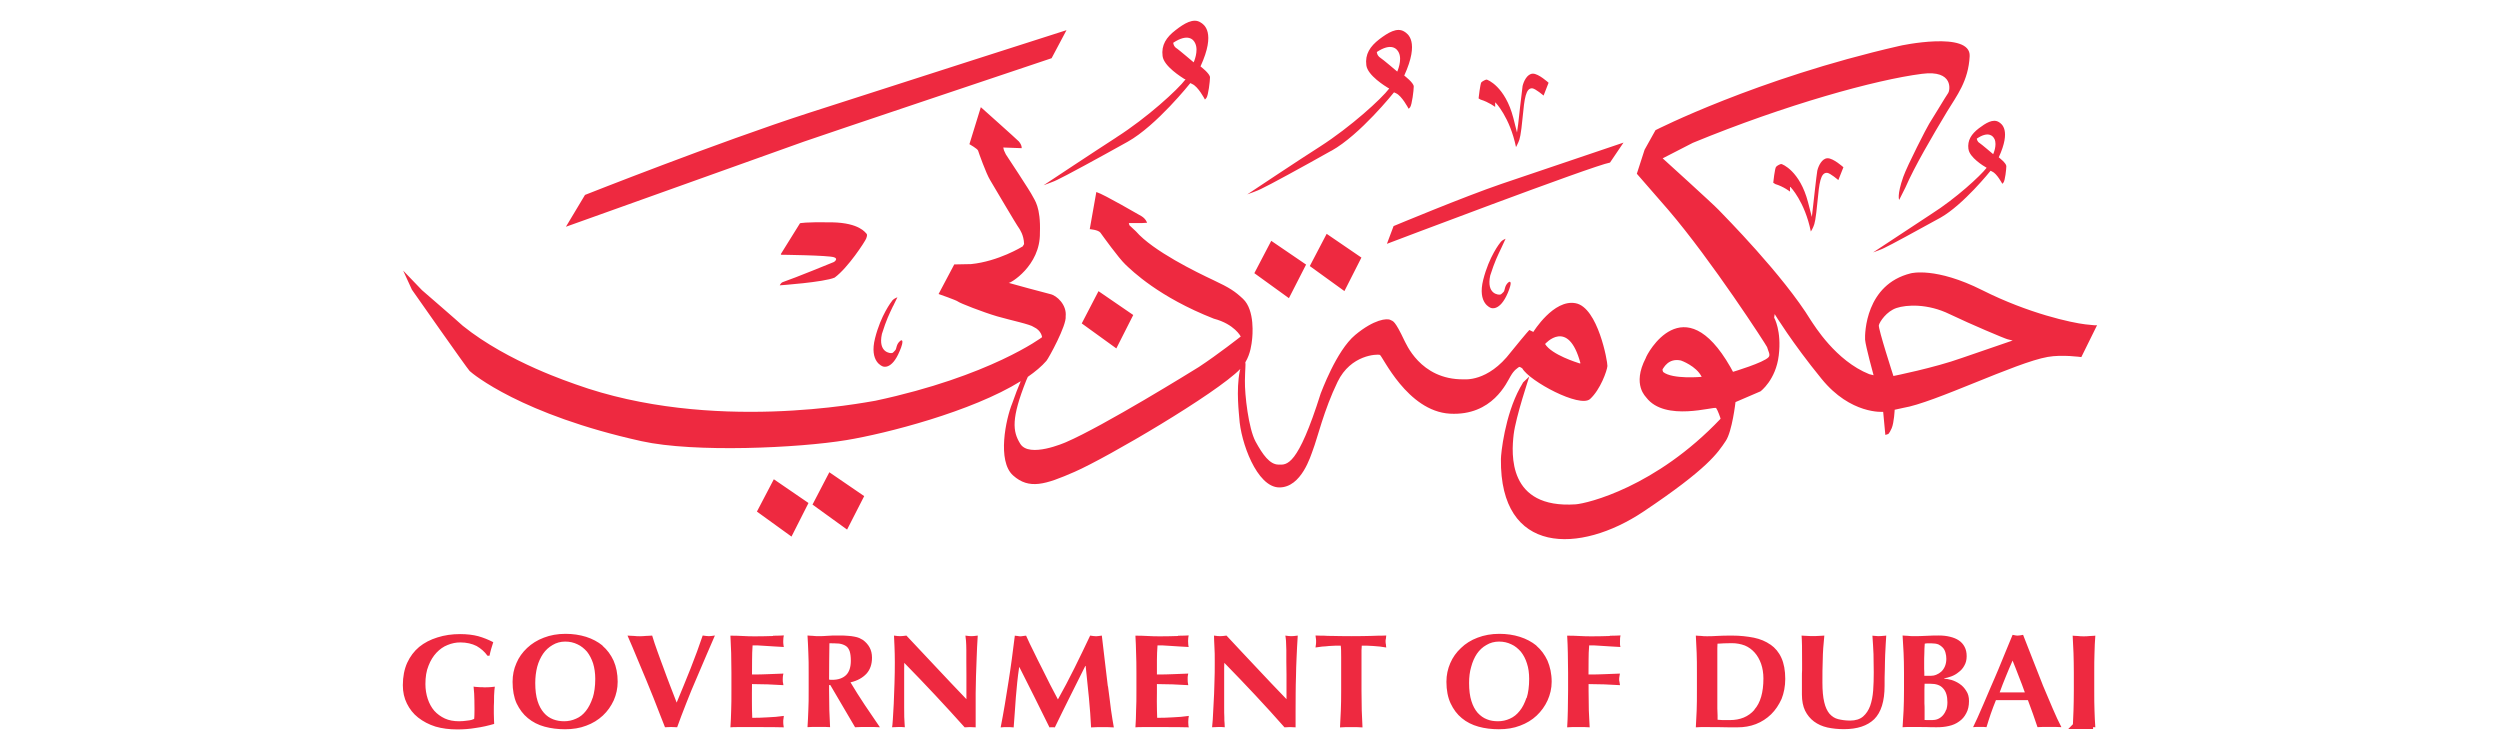 <?xml version="1.0" encoding="UTF-8"?>
<svg id="Layer_1" xmlns="http://www.w3.org/2000/svg" version="1.1" viewBox="0 0 300 90">
  <!-- Generator: Adobe Illustrator 29.6.0, SVG Export Plug-In . SVG Version: 2.1.1 Build 57)  -->
  <defs>
    <style>
      .st0 {
        fill: #ee2940;
      }
    </style>
  </defs>
  <path class="st0" d="M132.94,82.35c-.13-1.02-.25-2.06-.37-3.11-.13-1.06-.25-2.04-.35-2.97-.29.04-.52.08-.69.08-.2,0-.44-.04-.71-.08-.61,1.3-1.24,2.59-1.89,3.91-.65,1.31-1.31,2.56-1.98,3.75-.3-.57-.6-1.15-.94-1.79-.32-.63-.64-1.28-.97-1.94-.34-.65-.66-1.31-.98-1.97-.33-.65-.64-1.3-.93-1.95-.12.01-.25.04-.35.04-.11.02-.22.04-.33.04s-.22-.01-.32-.04c-.12,0-.22-.03-.35-.04-.23,1.87-.47,3.72-.76,5.53-.28,1.82-.58,3.64-.94,5.48.12-.02.26-.03.38-.03h.78c.13,0,.25.01.4.03.1-1.2.17-2.39.26-3.59.1-1.18.21-2.41.4-3.64h.03c.63,1.23,1.25,2.46,1.83,3.64.59,1.2,1.19,2.4,1.78,3.59l.16-.02h.16s.16,0,.16,0l.16.02c.6-1.22,1.18-2.44,1.8-3.66.61-1.23,1.22-2.46,1.86-3.72h.04c.13,1.26.26,2.54.39,3.81.12,1.28.21,2.47.26,3.57.25-.02.48-.03.71-.03h1.34c.24,0,.46.01.68.03-.1-.54-.21-1.23-.34-2.11-.11-.87-.22-1.82-.36-2.82M154.24,76.27c.04.11.04.31.08.62,0,.32.02.69.04,1.12v1.4c0,.51.02,1.02.02,1.55v2.94c-1.24-1.29-2.45-2.55-3.62-3.81-1.18-1.26-2.38-2.52-3.58-3.82-.31.04-.55.07-.75.07s-.43-.02-.75-.07c0,.39.03.83.05,1.33.04.51.04,1.12.04,1.86,0,.81,0,1.65-.04,2.54-.02.87-.05,1.7-.1,2.45-.03.75-.07,1.4-.1,1.91-.04.52-.07.83-.08.91.25-.02.51-.03.75-.03h.37c.13,0,.28.01.4.03,0-.12-.01-.28-.02-.47-.03-.2-.03-.45-.03-.76-.02-.31-.02-.69-.02-1.14,0-.45,0-.99,0-1.62v-2.81c0-.3,0-.62.02-.93,2.54,2.6,4.97,5.18,7.22,7.74.2-.02.41-.03.66-.03.22,0,.46.01.67.03v-1.92c0-.77,0-1.49.01-2.16,0-.69.02-1.37.04-2.06,0-.7.04-1.44.07-2.23.04-.78.07-1.67.14-2.64-.31.04-.56.07-.75.07s-.44-.02-.75-.07M115.85,76.27c.02.11.04.31.07.62.02.32.04.69.04,1.12,0,.41,0,.9,0,1.4.01.51.01,1.02.01,1.55v2.94c-1.23-1.29-2.44-2.55-3.61-3.81-1.19-1.26-2.38-2.52-3.59-3.82-.31.04-.55.07-.74.07s-.43-.02-.75-.07c.02.39.04.83.06,1.33.02.51.04,1.12.04,1.86,0,.81-.01,1.65-.04,2.54-.02.87-.06,1.7-.09,2.45-.04.75-.08,1.4-.11,1.91-.04.52-.06.83-.09.91.25-.02.49-.03.76-.03h.38c.13,0,.25.01.39.03-.01-.12-.02-.28-.03-.47,0-.2-.02-.45-.04-.76,0-.31-.01-.69-.01-1.14,0-.45,0-.99,0-1.62v-1.88c0-.31,0-.63,0-.93,0-.3,0-.62.01-.93,2.55,2.6,4.96,5.18,7.25,7.74.19-.02.4-.03.63-.03s.46.01.69.03v-4.08c.01-.69.02-1.37.04-2.06.02-.7.04-1.44.08-2.23.02-.78.07-1.67.13-2.64-.31.04-.56.07-.74.07s-.43-.02-.75-.07M141.37,76.32c-.64.02-1.37.04-2.17.04-.51,0-1-.01-1.48-.04-.49-.03-.97-.04-1.47-.04.04.69.07,1.38.08,2.08.03.68.04,1.47.04,2.35v2.17c0,.89,0,1.68-.04,2.38,0,.68-.04,1.36-.08,2.02.08,0,.2-.02.33-.02.12,0,.31-.01.56-.01h2.61c.77,0,1.37.01,1.8.01s.8.02,1.11.02c-.03-.05-.03-.13-.05-.23,0-.1-.02-.22-.02-.4s.01-.32.02-.41c.02-.1.02-.21.05-.33-.64.09-1.28.15-1.9.17-.63.04-1.26.06-1.9.06-.02-.65-.04-1.31-.04-2,0-.35,0-.69.01-1.03,0-.33,0-.67,0-1.02,1.25,0,2.5.05,3.76.13-.02-.18-.04-.3-.06-.39,0-.09-.01-.19-.01-.28,0-.11,0-.21,0-.3,0-.1.04-.25.07-.42-.63.02-1.23.05-1.81.07-.59.03-1.23.04-1.95.04v-1.74c0-.58.03-1.16.07-1.75.13,0,.32,0,.61,0,.28.02.61.04.97.06.36.02.72.04,1.09.07.4.02.75.04,1.07.06-.03-.11-.04-.22-.05-.31,0-.1-.02-.23-.02-.4,0-.28.03-.5.07-.68-.22.01-.66.04-1.28.04M92.76,76.32c-.64.02-1.35.04-2.17.04-.49,0-.99-.01-1.46-.04-.49-.03-.99-.04-1.48-.04.04.69.07,1.38.09,2.08.02.68.03,1.47.03,2.35v2.17c0,.89,0,1.68-.03,2.38-.02.68-.04,1.36-.09,2.02.09,0,.19-.02.33-.02.12,0,.31-.01.55-.01h2.62c.77,0,1.37.01,1.8.01s.81.02,1.11.02c-.01-.05-.04-.13-.04-.23-.02-.1-.03-.22-.03-.4s0-.32.03-.41c0-.1.03-.21.04-.33-.64.09-1.28.15-1.91.17-.62.04-1.25.06-1.88.06-.03-.65-.04-1.31-.04-2v-1.03c.01-.33.01-.67.01-1.02,1.26,0,2.5.05,3.77.13-.03-.18-.04-.3-.07-.39-.01-.09-.01-.19-.01-.28,0-.11,0-.21.01-.3,0-.1.03-.25.07-.42-.64.02-1.24.05-1.82.07-.58.03-1.23.04-1.95.04,0-.58,0-1.17.01-1.74,0-.58.02-1.16.06-1.75.12,0,.33,0,.62,0,.28.02.61.04.96.06.35.02.73.04,1.12.07.37.02.72.04,1.05.06-.03-.11-.04-.22-.05-.31-.02-.1-.02-.23-.02-.4,0-.28.03-.5.07-.68-.22.01-.65.04-1.29.04M103.7,59.53l-4.18-2.86-2.02,3.88,4.15,3,2.05-4.01ZM92.86,57.51l-2.03,3.88,4.15,3,2.04-4.03-4.16-2.85ZM99.86,81.58h-.17s-.2-.03-.2-.03c0-1.46.02-2.91.04-4.36.46,0,.84.02,1.17.04.34.05.59.15.81.29.21.13.35.36.45.63.09.28.14.66.14,1.14,0,.76-.19,1.34-.56,1.71-.39.38-.95.58-1.67.58M102.07,81.88c.83-.19,1.46-.56,1.91-1.04.44-.49.66-1.13.66-1.92,0-.47-.1-.88-.29-1.23-.19-.35-.46-.64-.79-.89-.13-.08-.3-.17-.45-.24-.17-.07-.35-.12-.57-.16-.22-.04-.48-.09-.77-.1-.31-.03-.66-.04-1.08-.04-.57,0-1.04,0-1.42.04-.37.03-.72.04-1.02.04-.26,0-.52-.01-.74-.04-.22,0-.43-.03-.61-.04.04.69.08,1.38.1,2.08.04.69.04,1.47.04,2.35v2.18c0,.89,0,1.68-.04,2.36-.02.7-.06,1.37-.1,2.03.19-.02.4-.03.61-.03h1.49c.22,0,.43.01.61.03-.04-.66-.07-1.33-.09-2.03,0-.69-.03-1.47-.03-2.36v-.66h.15l2.97,5.06c.25-.02.51-.03.75-.03h1.5c.23,0,.49.01.73.03-.6-.87-1.22-1.79-1.82-2.68-.61-.9-1.17-1.82-1.71-2.71M193.18,76.32c-.65.02-1.35.04-2.18.04-.5,0-.99-.01-1.48-.04-.47-.03-.97-.04-1.46-.04.04.69.07,1.38.08,2.08.01.68.03,1.47.03,2.35v2.17c0,.89-.01,1.68-.03,2.38-.01.68-.04,1.36-.08,2.02.18-.02.39-.03.6-.03h1.5c.21,0,.42.01.6.03-.04-.66-.07-1.33-.1-2.02-.01-.69-.03-1.48-.03-2.35v-.82c1.26,0,2.5.05,3.77.13-.03-.18-.05-.3-.06-.39-.03-.09-.04-.19-.04-.28,0-.11,0-.21.02-.3.01-.1.03-.25.07-.42-.64.02-1.23.05-1.82.07-.58.03-1.23.04-1.95.04,0-.58,0-1.17.01-1.74,0-.58.02-1.16.07-1.75.11,0,.33,0,.61,0,.28.02.61.04.98.06.35.02.72.04,1.1.07.38.02.73.04,1.06.06-.03-.11-.04-.22-.05-.31,0-.1,0-.23,0-.4,0-.28.01-.5.06-.68-.23.01-.65.04-1.28.04M210.54,85.17c-.73.84-1.72,1.24-2.96,1.24-.35,0-.65,0-.87,0-.23-.01-.42-.02-.6-.04v-.49c-.02-.26-.03-.55-.03-.86v-6.41c0-.31,0-.6,0-.85.02-.27.02-.43.02-.52.25,0,.51-.03.75-.04.25,0,.57-.02.96-.02.58,0,1.09.1,1.57.28.46.19.86.49,1.18.85.34.38.58.82.77,1.34.18.52.28,1.11.28,1.77,0,1.67-.36,2.93-1.09,3.74M212.46,77.36c-.57-.4-1.23-.68-2.01-.84-.78-.15-1.64-.25-2.6-.25-.72,0-1.31.01-1.78.04-.43.03-.84.04-1.22.04-.28,0-.52-.01-.74-.04-.22,0-.43-.03-.61-.04.04.69.07,1.38.1,2.08.03.68.03,1.47.03,2.35v2.18c0,.89,0,1.68-.03,2.38-.03.68-.07,1.36-.1,2.02.18-.02.39-.03.61-.03h.74c.43,0,.93.01,1.52.01.61.02,1.3.02,2.11.02s1.53-.12,2.23-.39c.69-.27,1.29-.66,1.82-1.17.53-.52.93-1.13,1.26-1.85.28-.71.44-1.51.44-2.4,0-1.01-.16-1.86-.46-2.52-.3-.67-.74-1.2-1.31-1.6M225.55,76.34c-.12,0-.25,0-.4-.02-.14,0-.3-.03-.46-.04.05.74.1,1.46.13,2.21.01.73.03,1.46.03,2.2s-.02,1.49-.07,2.17c-.05.67-.17,1.3-.36,1.84-.19.52-.48.96-.85,1.28-.37.32-.9.49-1.55.49-.55,0-1.01-.07-1.43-.17-.42-.1-.75-.32-1.05-.65-.27-.32-.49-.78-.63-1.38-.15-.62-.22-1.4-.22-2.37s0-1.83.04-2.73c.01-.89.08-1.87.19-2.9-.22.01-.45.04-.69.04-.23.02-.45.02-.67.02-.24,0-.46,0-.68-.02-.24,0-.46-.03-.69-.04.03.28.03.68.05,1.2.01.55.01,1.26.01,2.11v.84c-.02.27-.02.55-.02.84v2.08c0,.76.13,1.42.38,1.94.27.54.62.96,1.07,1.3.46.34.99.58,1.61.72.61.13,1.27.2,1.98.2,1.61,0,2.81-.4,3.64-1.2.82-.82,1.24-2.14,1.24-4.01,0-.68,0-1.34.03-1.97,0-.63.03-1.22.04-1.72.02-.53.04-.98.07-1.37.02-.4.04-.71.06-.96-.14.01-.28.04-.42.04-.13.02-.26.02-.41.02M84.32,76.27c-.43,1.26-.9,2.57-1.45,3.95-.55,1.37-1.1,2.73-1.67,4.09-.26-.66-.52-1.36-.79-2.04-.26-.69-.53-1.38-.78-2.09-.25-.69-.51-1.35-.74-2.02-.24-.66-.45-1.28-.63-1.89-.25.01-.49.04-.74.04-.25.02-.49.04-.72.04-.25,0-.51-.01-.75-.04-.25,0-.5-.03-.75-.04.17.41.39.91.63,1.46.25.58.5,1.22.78,1.87.28.68.57,1.37.87,2.08.29.72.58,1.42.85,2.09.28.69.53,1.34.76,1.95.24.6.44,1.11.61,1.55.22-.02.47-.03.73-.03s.49.01.73.03c.33-.89.67-1.85,1.09-2.88.41-1.03.81-2.05,1.25-3.03.42-.99.82-1.93,1.2-2.81.39-.9.72-1.65.99-2.29-.28.04-.52.08-.72.08s-.46-.04-.74-.08M183.18,83.73c-.22.63-.47,1.16-.82,1.58-.34.43-.73.74-1.17.93-.46.21-.93.31-1.43.31s-.93-.07-1.32-.23c-.43-.16-.78-.42-1.12-.78-.32-.37-.57-.83-.75-1.41-.19-.59-.28-1.32-.28-2.17,0-.69.07-1.33.25-1.93.16-.61.39-1.13.69-1.58.31-.44.67-.79,1.14-1.05.44-.27.96-.41,1.51-.41s1.03.11,1.48.33c.44.19.82.52,1.14.88.32.4.56.86.73,1.4.19.56.27,1.19.27,1.87,0,.89-.1,1.65-.3,2.29M184.37,77.47c-.57-.46-1.23-.81-1.99-1.05-.75-.24-1.58-.36-2.45-.36-.97,0-1.84.16-2.62.46-.78.29-1.46.72-1.99,1.24-.56.52-.99,1.12-1.29,1.82-.3.69-.46,1.43-.46,2.24,0,.99.17,1.87.5,2.58.34.72.78,1.32,1.35,1.78.56.47,1.24.81,2,1.02.75.21,1.58.31,2.44.31.94,0,1.78-.13,2.55-.43.76-.28,1.44-.69,1.99-1.21.55-.52,1-1.14,1.31-1.83.31-.69.49-1.43.49-2.23,0-.96-.19-1.8-.5-2.53-.33-.71-.77-1.31-1.33-1.79M166.36,76.26c-.34.02-.66.02-.94.02-.29.02-.6.03-.91.03s-.64.02-1.01.02-.81.01-1.34.01-.96-.01-1.33-.01-.72-.02-1.03-.02-.62,0-.93-.03c-.31,0-.63,0-1.01-.02.01.13.04.25.05.37.02.11.02.23.02.34,0,.13,0,.25-.02.37-.01.13-.04.24-.05.36.24-.04.5-.07.79-.11.28-.01.57-.04.84-.07.27-.01.53-.03.78-.04.25,0,.46,0,.62,0,.01.12.04.31.04.55.01.27.01.55.01.86v4c0,.89-.01,1.69-.04,2.37-.03.69-.06,1.37-.1,2.03.18-.02.38-.03.6-.03h1.49c.23,0,.43.01.61.03-.03-.66-.07-1.34-.09-2.03,0-.68-.03-1.48-.03-2.37v-4.86c0-.12.01-.23.02-.32,0-.11,0-.18.01-.23.17,0,.37,0,.61,0,.25.01.5.03.77.04.28.02.55.05.82.07.27.04.53.07.74.11-.01-.12-.04-.23-.04-.36-.03-.12-.04-.24-.04-.37,0-.1,0-.22.04-.34,0-.11.03-.24.04-.37M189.66,43.57c.01.05-.13.05-.22,0-.11-.04-3.24-.99-4.03-2.29,0,0,2.76-3.19,4.24,2.29M181.28,45.12c.43-.76.86-.96.97-1.06.11-.12.43.16.43.15.85,1.52,6.9,4.78,8.13,3.67,1.24-1.13,2.04-3.41,2.08-3.96.03-.52-1.14-7.01-3.8-7.53-2.65-.53-5.09,3.44-5.09,3.44l-.48-.23c-.07.04-1.92,2.26-2.2,2.63-2.82,3.71-5.66,3.26-5.69,3.29-5.25.06-6.96-4.46-7.1-4.65-1.17-2.47-1.35-2.3-1.66-2.47-.42-.24-1.99-.08-4.24,1.79-2.29,1.9-4.1,6.96-4.14,7.01-2.78,8.81-4.06,8.59-5.09,8.55-1.03-.02-1.86-1.17-2.73-2.76-.85-1.57-1.31-5.64-1.28-7.3.02-1.37.11-2.02.05-2.21.64-1.06.75-2.23.81-2.74.04-.35.38-3.5-1.09-4.88-.96-.9-1.58-1.32-3.56-2.25-1.98-.93-7.23-3.48-9.29-5.85l-.78-.73-.07-.26h1.52s.67-.04.67-.04c0,0-.14-.47-.67-.79-.3-.15-4.41-2.58-5.42-2.9l-.79,4.46s1.02.07,1.28.42c.25.35,2.18,3.04,3,3.82.8.76,4.01,3.91,10.61,6.5,2.49.66,3.23,2.14,3.23,2.14,0,0-2.73,2.15-5.03,3.66-.74.46-11.41,7.07-15.94,9.02-.14.06-4.42,1.94-5.49.19-.93-1.49-1.09-3.04.72-7.6l.19-.43c.89-.62,1.66-1.26,2.23-1.92.27-.31,2.44-4.27,2.31-5.34.15-1.37-1.05-2.5-1.85-2.67-.78-.19-4.61-1.23-5-1.35.13.13,3.82-2.03,3.76-6,.12-3.13-.67-3.96-.87-4.39-.19-.45-3.22-5.03-3.22-5.03l-.22-.47-.09-.35,2.21.08s.06-.34-.34-.81c-.31-.32-4.56-4.11-4.56-4.11l-1.37,4.44s.96.54,1.04.77c.07.24.97,2.77,1.44,3.53.46.75,3.04,5.19,3.53,5.87,0,.04.52.69.55,1.82l-.17.28c-.07.04-2.91,1.79-6.19,2.12l-2.02.04-1.88,3.55s2.17.75,2.35.92c.18.16,2.94,1.25,4.68,1.76,1.59.46,4,.96,4.39,1.28.93.42,1,1.22,1,1.22,0,0-6.19,4.68-20.02,7.63-1.26.19-19.65,3.9-35.98-1.98-.28-.13-8.01-2.58-13.52-7.02-.53-.5-4.89-4.27-4.89-4.27l-2.26-2.35,1.05,2.29s6.61,9.44,6.93,9.76c.33.32,6.21,5.23,20.63,8.42,6.33,1.4,18.85.82,24.58-.13,4.74-.78,15.03-3.41,20.92-7.07-.31.72-.65,1.58-1.01,2.63-.79,1.92-1.84,6.96.09,8.68,1.92,1.72,3.86,1.11,7.38-.43,3.91-1.71,16.98-9.37,19.89-12.35-.03.07-.04.15-.06.22-.48,2.32-.07,5.38-.07,5.62.16,2.92,2.11,8.36,4.8,8.38,2.68.02,3.79-3.85,4.03-4.47.55-1.42,1.32-4.8,2.97-8.2,1.59-3.29,4.77-3.33,5.07-3.24.31.1,3.28,6.76,8.41,7.06,5.12.28,6.84-3.78,7.28-4.51M131.82,34.94l-2.01,3.87,4.15,3,2.03-4.01-4.17-2.86ZM239.96,83.09c.24-.66.48-1.29.74-1.91.25-.62.52-1.26.81-1.91.27.65.51,1.29.75,1.91.25.62.49,1.26.72,1.91h-3.03ZM245.12,82.17c-.4-1.02-.81-2.04-1.21-3.08-.4-1.03-.78-2-1.14-2.91-.13.02-.21.04-.32.06-.09.02-.19.03-.31.03-.12,0-.22,0-.32-.03-.1-.02-.2-.04-.31-.06-.25.61-.52,1.28-.81,1.96-.29.72-.59,1.43-.89,2.17-.31.72-.61,1.45-.92,2.14-.3.72-.59,1.38-.85,1.99-.27.62-.51,1.18-.73,1.67-.22.49-.4.87-.54,1.15.16-.02.31-.03.44-.03h.78c.13,0,.26.01.39.03.16-.52.32-1.05.51-1.6.19-.55.4-1.09.62-1.64.29,0,.57,0,.87,0,.28,0,.57,0,.86,0,.35,0,.71,0,1.06,0,.34,0,.7,0,1.05,0,.21.55.41,1.09.6,1.64.19.55.37,1.08.55,1.6.24-.02.46-.03.7-.03h1.4c.25,0,.5.01.77.03-.33-.62-.68-1.38-1.06-2.27-.39-.9-.79-1.86-1.2-2.83M100.07,31.44s-4.71,1.93-6.13,2.41c-.25.09-.37.39-.37.39,0,0,5.3-.37,6.59-.93,1.62-1.2,3.63-4.31,3.78-4.68.13-.34.13-.52.03-.6-.12-.09-.81-1.28-4.1-1.35-3.29-.06-3.87.11-3.87.11l-2.29,3.68v.1s5.66.06,6.37.3c.58.19-.01.57-.01.57M71.12,83.73c-.21.63-.48,1.16-.81,1.58-.34.43-.72.74-1.18.93-.46.21-.93.31-1.43.31-.46,0-.9-.07-1.32-.23s-.8-.42-1.11-.78c-.32-.37-.58-.83-.76-1.41-.19-.59-.28-1.32-.28-2.17,0-.69.08-1.33.23-1.93.16-.61.41-1.13.71-1.58.3-.44.69-.79,1.14-1.05.45-.27.96-.41,1.51-.41s1.03.11,1.48.33c.43.19.82.52,1.14.88.31.4.55.86.73,1.4.17.56.26,1.19.26,1.87,0,.89-.11,1.65-.31,2.29M72.31,77.47c-.57-.46-1.23-.81-1.98-1.05-.77-.24-1.59-.36-2.47-.36-.96,0-1.83.16-2.6.46-.78.29-1.46.72-2.01,1.24-.55.52-.99,1.12-1.28,1.82-.31.69-.46,1.43-.46,2.24,0,.99.16,1.87.48,2.58.35.72.79,1.32,1.36,1.78.57.47,1.23.81,2,1.02.77.21,1.59.31,2.45.31.93,0,1.78-.13,2.55-.43.77-.28,1.43-.69,1.99-1.21.56-.52.99-1.14,1.31-1.83.3-.69.47-1.43.47-2.23,0-.96-.17-1.8-.49-2.53-.33-.71-.77-1.31-1.33-1.79M251.34,78.36c.02-.7.04-1.39.1-2.08-.19.01-.4.04-.63.04-.22.02-.46.04-.74.04s-.52-.01-.74-.04c-.22,0-.43-.03-.61-.04.04.69.07,1.38.1,2.08.02.68.04,1.47.04,2.35v2.17c0,.89-.02,1.68-.04,2.38-.02.55-.04,1.11-.07,1.65l-.56.57h2.98v-.22c.08,0,.18,0,.27.02-.06-.66-.07-1.34-.1-2.02-.03-.69-.03-1.49-.03-2.38v-2.17c0-.88,0-1.67.03-2.35M157.18,31.93l4.15,3,2.04-4.02-4.17-2.85-2.02,3.86ZM194.83,17.11s-10.12,3.42-14.63,4.95c-4.5,1.53-12.97,5.07-12.97,5.07l-.8,2.13s24.77-9.41,26.77-9.75l1.63-2.41ZM239.34,16.68c.34.75-.16,1.82-.16,1.82,0,0-1.41-1.2-1.62-1.33-.34-.2-.34-.54-.34-.54,1.37-.92,1.93-.34,2.11.04M236.22,17.9c.12.99,1.84,2.05,2.11,2.19l.02.02.05.02c-.74.96-3.67,3.67-6.65,5.56-1.88,1.23-6.98,4.6-6.98,4.6,0,0,1.16-.42,1.31-.52.71-.32,4-2.12,6.78-3.65,2.76-1.56,6.01-5.63,6.01-5.63l.18.09c.57.24,1.2,1.43,1.2,1.43,0,0,0,.13.17-.11.19-.24.34-1.62.34-1.96,0-.37-.91-1.06-.91-1.06,1.52-3.3.32-4.03.03-4.22-.72-.46-1.61.13-2.41.73-.9.69-1.4,1.44-1.26,2.5M179.42,12.85v-.52l.03-.04s1.73,1.76,2.47,5.36c0,0,.15-.25.29-.59.16-.34.3-.83.51-3.02.21-2.2.37-3.5,1.16-3.44.38.04,1.35.87,1.35.87l.6-1.54s-1.21-1.11-1.89-1.09c-.69.01-1.11.95-1.23,1.48-.07.39-.53,4.58-.53,4.58l-.14,1-.44-1.75c-.98-3.78-3.11-4.6-3.21-4.6-.12,0-.49.19-.63.33-.13.16-.33,1.89-.33,1.93l.24.14c1.01.31,1.76.89,1.76.89M154.67,35.78l2.06-4.03-4.18-2.85-2.03,3.88,4.15,3ZM180.18,29.71l.49-1.06s-.4.16-.56.36c-.16.19-1.41,1.76-2.12,4.55-.73,2.88.92,3.39.92,3.39,0,0,1.06.48,2.03-1.81,0-.02.34-.75.34-1.16,0,0-.01-.31-.28-.09-.47.4-.39.93-.56,1.13-.33.34-.34.31-.44.33-.12.04-1.67,0-1.17-2.3.56-1.74.87-2.32,1.35-3.34M165.65,6.94c-.43-.28-.43-.7-.43-.7,1.72-1.14,2.42-.41,2.64.08.43.9-.19,2.27-.19,2.27,0,0-1.76-1.5-2.02-1.65M159.76,18.1c3.47-1.93,7.52-7.02,7.52-7.02l.24.11c.7.31,1.48,1.8,1.48,1.8,0,0,0,.17.22-.13.22-.31.43-2.03.43-2.48s-1.14-1.31-1.14-1.31c1.88-4.13.4-5.03.02-5.27-.88-.57-1.99.14-3,.9-1.13.87-1.74,1.81-1.57,3.13.15,1.23,2.3,2.53,2.64,2.74h.04s.06.06.06.06c-.91,1.21-4.59,4.58-8.3,6.96-2.37,1.5-8.73,5.74-8.73,5.74,0,0,1.44-.52,1.64-.65.88-.4,4.99-2.64,8.45-4.59M233.54,85.16c-.1.28-.23.5-.4.69-.16.18-.36.33-.59.43-.22.09-.45.13-.68.13-.19,0-.35,0-.49,0s-.28,0-.43-.01c0-.13,0-.31,0-.52,0-.22,0-.45,0-.7s0-.53-.02-.79c0-.26,0-.52,0-.78,0-.33,0-.61,0-.85.01-.24.02-.47.02-.71.1,0,.19,0,.3,0h.4c.67,0,1.18.16,1.52.55.35.37.52.93.52,1.67,0,.35-.05.65-.14.93M230.92,78.45c0-.4.02-.81.05-1.21.1-.02.21-.04.31-.04h.49c.33,0,.61.04.84.13.22.11.4.24.54.4.15.17.25.37.31.6.07.24.1.48.1.73,0,.34-.06.64-.17.9-.11.26-.26.47-.43.63-.18.16-.38.29-.61.38-.22.09-.46.13-.69.13h-.74c0-.27,0-.55-.02-.82,0-.25,0-.53,0-.82s0-.62.02-1.02M235.18,82.08c-.32-.22-.64-.37-.98-.48-.35-.09-.63-.15-.9-.16v-.04c.26-.04.54-.12.85-.23.32-.12.61-.28.87-.5.28-.2.52-.46.69-.78.19-.32.29-.69.29-1.14s-.08-.81-.25-1.13c-.16-.31-.4-.58-.69-.77-.28-.19-.64-.34-1.06-.44-.4-.1-.85-.15-1.35-.15-.47,0-.98.01-1.49.04-.52.03-1.02.04-1.49.04-.28,0-.52-.01-.75-.04-.21,0-.4-.03-.61-.04.05.69.08,1.38.12,2.08.03.68.05,1.47.05,2.35v2.18c0,.89-.02,1.68-.05,2.38-.04.68-.07,1.36-.12,2.02.2-.02.43-.03.76-.03h.92c.43,0,.82.01,1.2.01.37.02.79.02,1.23.02.5,0,.98-.04,1.44-.15.46-.1.88-.28,1.23-.54.37-.25.65-.58.86-.99.22-.39.33-.89.33-1.46,0-.49-.1-.88-.33-1.22-.21-.34-.47-.63-.78-.83M218.08,20.45c-.08.38-.54,4.56-.54,4.56l-.12,1.02-.45-1.74c-.98-3.79-3.11-4.61-3.22-4.61s-.49.18-.62.34c-.15.14-.34,1.87-.34,1.91l.25.16c1,.3,1.76.9,1.76.9v-.53l.04-.04s1.73,1.75,2.46,5.36c0,0,.17-.25.31-.59.15-.33.28-.82.49-3.02.21-2.2.36-3.48,1.16-3.43.37.03,1.34.87,1.34.87l.61-1.54s-1.22-1.1-1.9-1.08c-.67,0-1.11.94-1.23,1.48M107.18,36.72l.51-1.05s-.4.15-.58.35c-.16.21-1.4,1.79-2.1,4.55-.74,2.89.93,3.4.93,3.4,0,0,1.05.49,2.01-1.82,0,0,.35-.75.34-1.15,0,0-.01-.31-.28-.08-.49.41-.4.93-.58,1.11-.33.37-.33.32-.44.34-.1.03-1.66-.02-1.16-2.3.55-1.74.85-2.31,1.34-3.35M58.06,82.47c-.35,0-.61-.01-.79-.03-.19,0-.33-.03-.44-.05,0,.14.03.42.07.84.02.41.04,1.05.04,1.91,0,.25,0,.46-.01.64,0,.2-.02.35-.03.49-.07.03-.18.07-.32.12-.14.03-.31.07-.48.08-.16.02-.34.04-.52.06-.2.02-.36.02-.49.02-.64,0-1.21-.1-1.71-.33-.49-.23-.92-.54-1.27-.93-.34-.4-.6-.88-.78-1.42-.18-.55-.28-1.14-.28-1.78,0-.84.11-1.58.37-2.2.24-.63.56-1.14.95-1.56.4-.42.84-.74,1.34-.93.5-.21,1.01-.31,1.52-.31.76,0,1.4.15,1.96.43.52.3.96.68,1.31,1.17h.24c.06-.27.12-.55.2-.82.09-.28.16-.54.25-.81-.6-.31-1.2-.55-1.81-.72-.61-.16-1.34-.25-2.17-.25-.97,0-1.88.13-2.72.4-.84.26-1.56.63-2.19,1.14-.61.51-1.09,1.15-1.44,1.91-.34.76-.52,1.66-.52,2.68,0,.82.16,1.55.49,2.21.32.65.77,1.23,1.35,1.68.59.46,1.28.83,2.08,1.08.79.23,1.67.34,2.61.34.74,0,1.48-.05,2.23-.18.75-.1,1.47-.27,2.2-.48-.01-.09-.02-.25-.02-.49-.01-.23-.02-.46-.02-.74v-.55c0-.24,0-.52.02-.8,0-.28,0-.55.01-.81s.02-.47.04-.66c.02-.19.03-.34.05-.42-.1.02-.26.04-.46.05-.19.02-.49.03-.89.03M141.22,5.82c-.43-.27-.43-.69-.43-.69,1.73-1.14,2.43-.43,2.64.08.43.92-.19,2.27-.19,2.27,0,0-1.76-1.49-2.02-1.67M133.96,16.49c-2.35,1.51-8.73,5.74-8.73,5.74,0,0,1.44-.52,1.64-.65.87-.4,5-2.64,8.45-4.57,3.47-1.94,7.52-7.04,7.52-7.04l.22.11c.72.31,1.49,1.79,1.49,1.79,0,0,0,.19.22-.12.23-.31.43-2.02.43-2.47s-1.14-1.31-1.14-1.31c1.89-4.12.4-5.04.02-5.27-.87-.58-2,.13-3,.91-1.13.86-1.74,1.8-1.57,3.12.15,1.24,2.3,2.54,2.63,2.76h.06s.06.04.06.04c-.92,1.22-4.59,4.59-8.31,6.96M126.19,6.99l1.79-3.37s-20.01,6.4-30.93,9.93c-10.91,3.53-26.85,9.84-26.85,9.84l-2.29,3.82s27.28-9.75,28.54-10.21c1.26-.46,29.73-10.01,29.73-10.01M235.41,42.96c-3.26,1.17-8.2,2.16-8.2,2.16,0,0-1.83-5.65-1.75-6.09.1-.42.92-1.67,2.12-2.07,1.19-.4,3.75-.55,6.38.74,2.55,1.22,6.6,2.93,6.97,3.02.38.08.59.14.59.14,0,0-5.48,1.89-6.11,2.1M199.58,44.64s-.13-.26-.05-.36c.1-.1.66-1.35,2.18-1.02.01,0,1.85.65,2.49,1.96,0,0-3.49.33-4.62-.58M251.65,39.02c-.07.03-.35.03-1.42-.1-1.62-.19-6.78-1.29-12.36-4.1-5.58-2.8-8.5-2.04-8.58-2.02-5.42,1.34-5.52,7.19-5.48,7.96.06.78,1.02,4.27,1.02,4.27l-.52-.13c-4.03-1.61-6.6-5.87-7-6.45-3.36-5.48-10.41-12.56-11.07-13.26-.66-.7-6.72-6.19-6.72-6.19l3.62-1.86c11.14-4.59,21.99-7.58,27.49-8.28,3.87-.51,3.35,2.04,3.16,2.29-.2.26-2.03,3.32-2.29,3.7-.25.38-2.61,4.97-3.11,6.38-.78,2.22-.49,2.76-.49,2.76l.75-1.49c1.09-2.52,3.21-6.13,5.01-9.13,1.14-1.88,2.55-3.63,2.7-6.63.16-3.07-8.38-1.27-8.51-1.21-17.09,3.91-29.19,10.09-29.19,10.09l-1.31,2.35-.93,2.88,3.77,4.33c5.18,6.04,11.8,16.28,11.86,16.47.12.46.44.93.18,1.21-.56.65-4.27,1.76-4.27,1.76l-.31-.57c-5.61-9.81-10.03-1.58-10.16-1.08-1.69,3.25.07,4.68.07,4.74,2.26,2.95,8.18,1.01,8.38,1.26.19.25.53,1.22.53,1.28-7.78,8.2-15.97,10.16-17.39,10.27-8.18.55-7.71-6.07-7.44-8.38.25-2.1,1.88-6.96,1.88-6.96l-.75.71s-.1.2-.37.65c-1.82,3.32-2.29,7.91-2.29,8.55-.13,11.56,9.49,11.38,17.09,6.31,7.79-5.21,8.93-7.06,9.89-8.49.77-1.14,1.17-4.66,1.17-4.66l3-1.29s1.84-1.36,2.19-4.31c.36-2.95-.55-4.53-.55-4.53l.06-.43s2.09,3.44,5.62,7.76c3.5,4.32,7.4,3.97,7.4,3.97l.26,2.77.33-.1s.13-.03.43-.7c.29-.67.36-2.22.36-2.22l1-.22c3.74-.6,13.54-5.46,17.37-6.12,1.71-.31,4.03.02,4.03.02l1.9-3.85Z"/>
</svg>